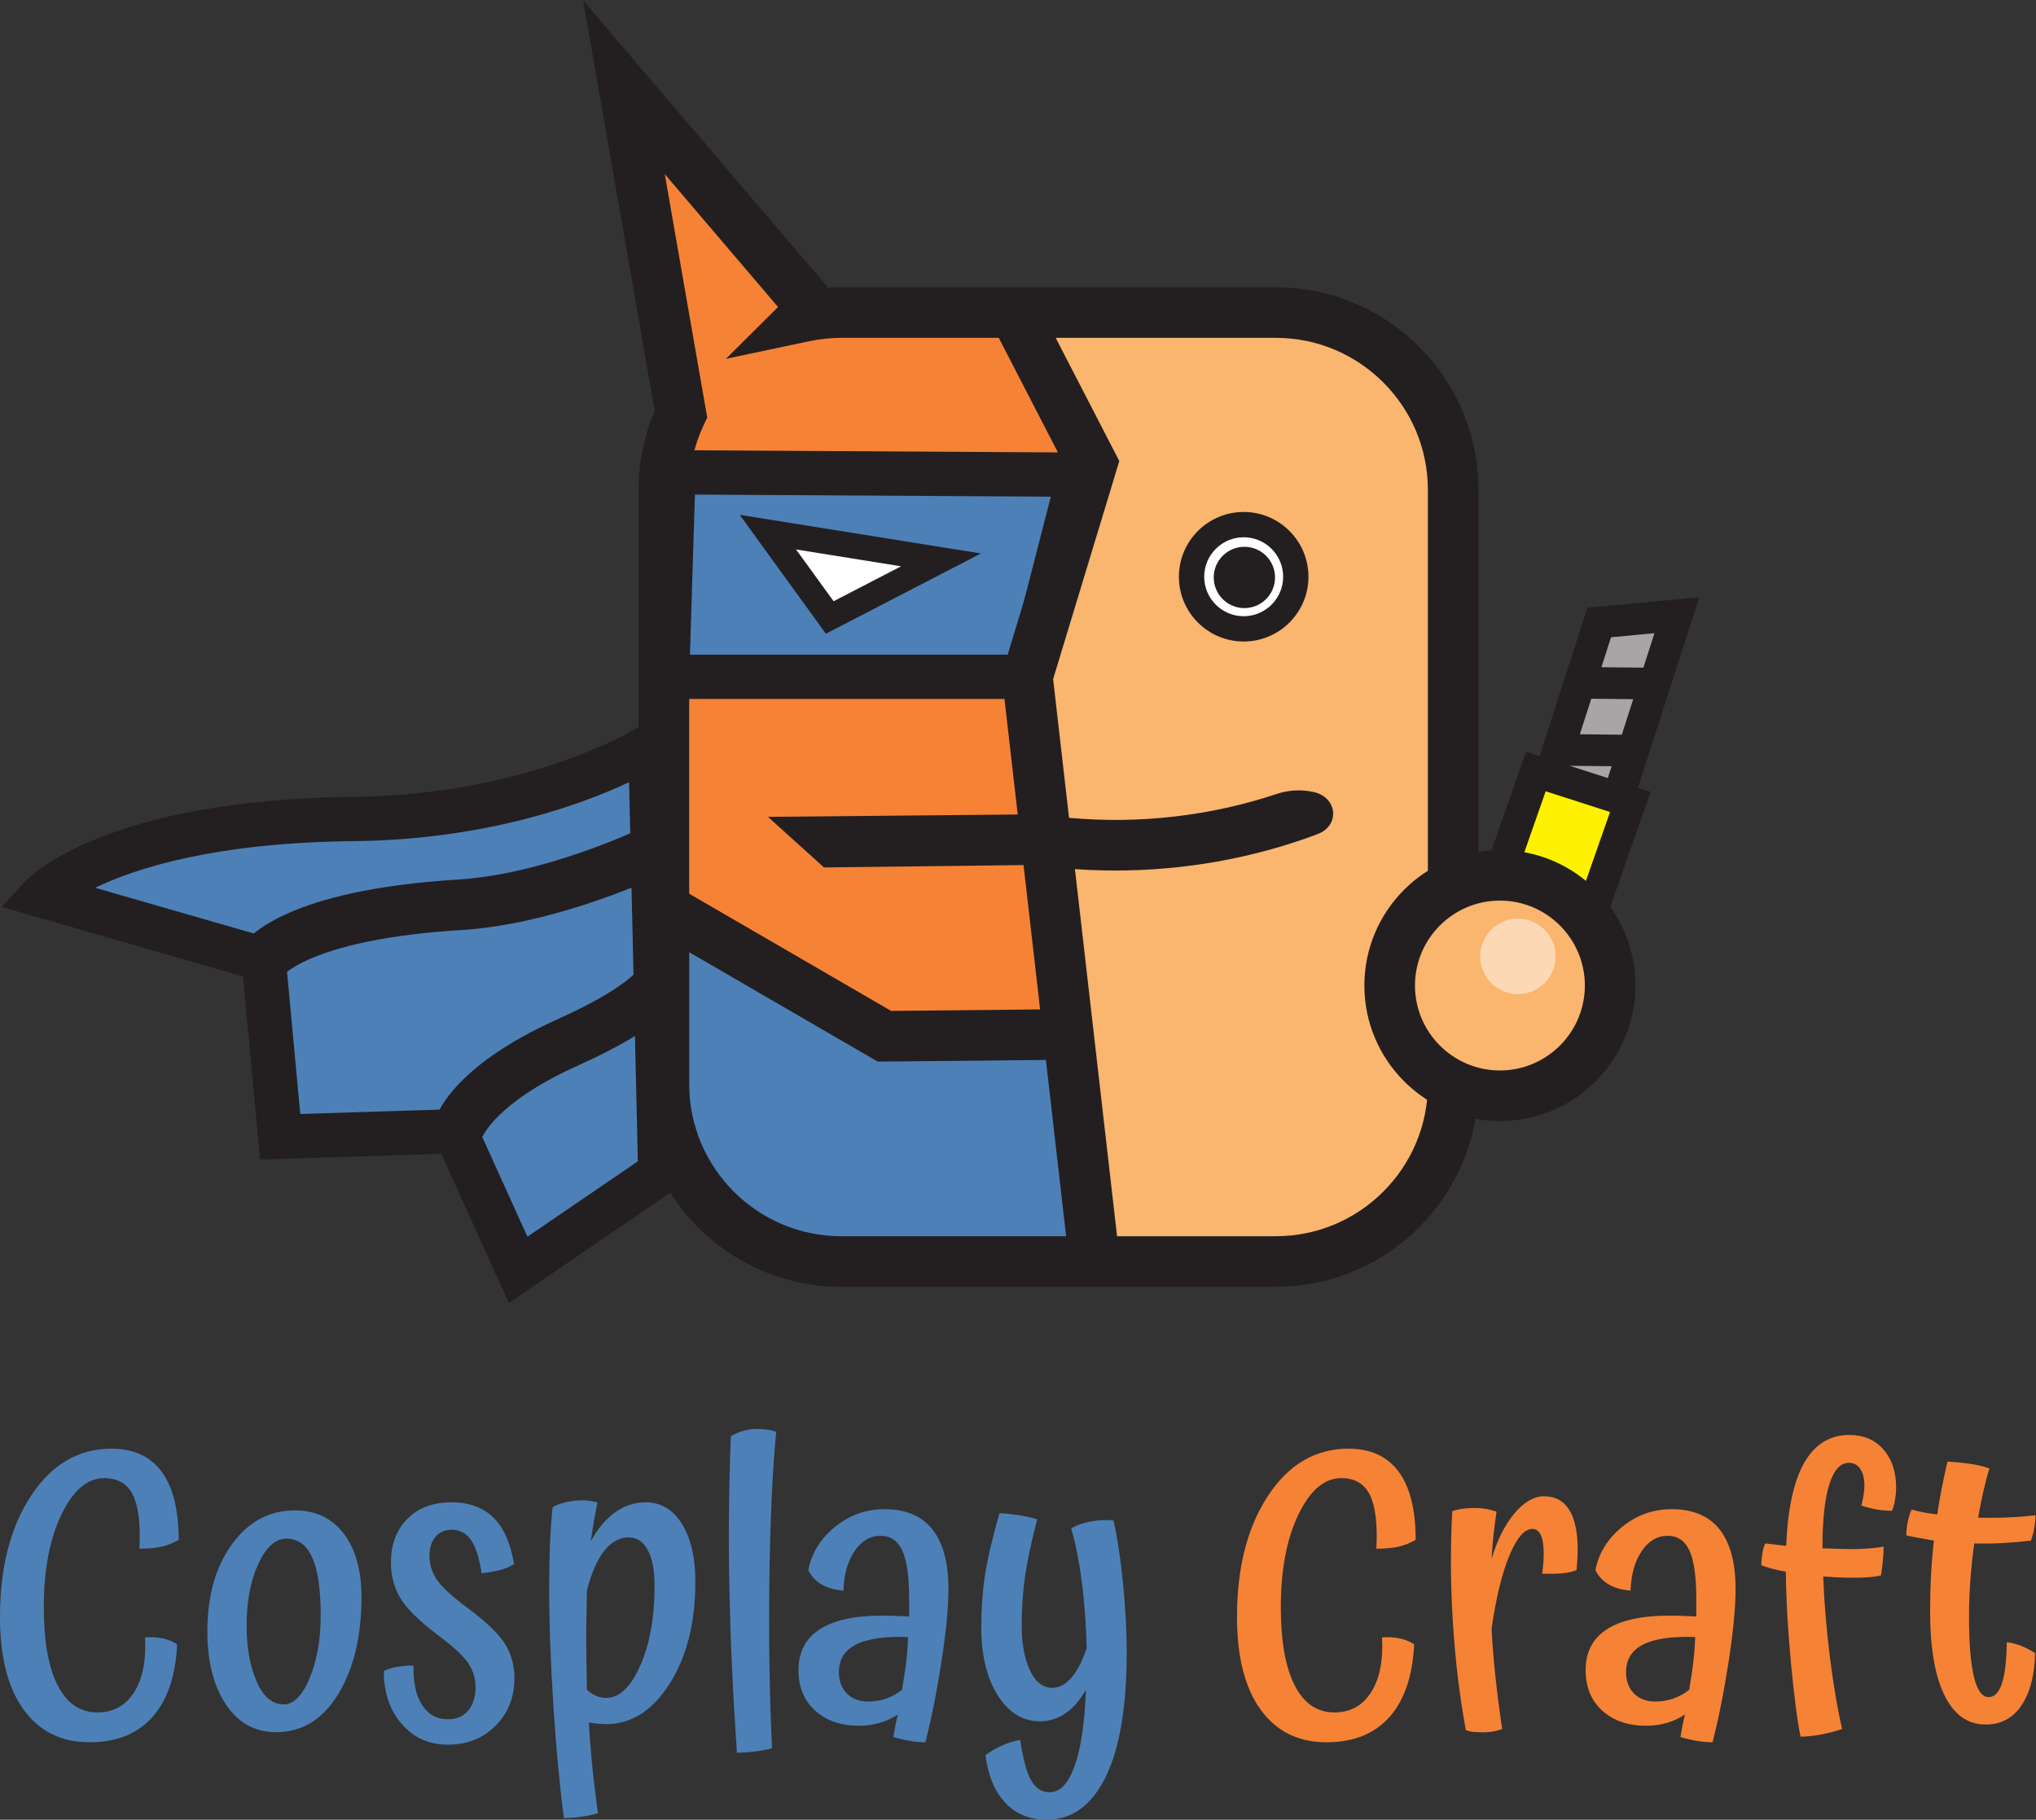 <?xml version="1.0" encoding="UTF-8" standalone="no"?>
<svg
   xmlns:dc="http://purl.org/dc/elements/1.1/"
   xmlns:cc="http://creativecommons.org/ns#"
   xmlns:rdf="http://www.w3.org/1999/02/22-rdf-syntax-ns#"
   xmlns:svg="http://www.w3.org/2000/svg"
   xmlns="http://www.w3.org/2000/svg"
   xmlns:sodipodi="http://sodipodi.sourceforge.net/DTD/sodipodi-0.dtd"
   xmlns:inkscape="http://www.inkscape.org/namespaces/inkscape"
   version="1.1"
   id="svg2"
   xml:space="preserve"
   width="770.147"
   height="688.4"
   viewBox="0 0 770.147 688.4"
   sodipodi:docname="Cosplay Craft finał.eps"><rect x="0" y="0" width="770.147" height="688.4" fill="#333333" stroke="none"/><defs
     id="defs6" /><sodipodi:namedview
     pagecolor="#ffffff"
     bordercolor="#666666"
     borderopacity="1"
     objecttolerance="10"
     gridtolerance="10"
     guidetolerance="10"
     inkscape:pageopacity="0"
     inkscape:pageshadow="2"
     inkscape:window-width="640"
     inkscape:window-height="480"
     id="namedview4" /><g
     id="g10"
     inkscape:groupmode="layer"
     inkscape:label="ink_ext_XXXXXX"
     transform="matrix(1.333,0,0,-1.333,0,688.4)"><g
       id="g12"
       transform="scale(0.1)"><path
         d="m 4758.46,3418.4 -220.51,-20.79 -261.33,-813.08 193.47,-62.26 288.37,896.13"
         style="fill:#a7a5a6;fill-opacity:1;fill-rule:nonzero;stroke:none"
         id="path14" /><path
         d="m 4333.05,2613.5 108.07,-34.77 253.77,788.62 -123.27,-11.63 z m 166.01,-147.68 -278.87,89.73 284.09,883.96 317.75,29.94 -322.97,-1003.63"
         style="fill:#231f20;fill-opacity:1;fill-rule:nonzero;stroke:none"
         id="path16" /><path
         d="m 4489.21,3226.45 213.09,-2.26"
         style="fill:#a7a5a6;fill-opacity:1;fill-rule:nonzero;stroke:none"
         id="path18" /><path
         d="m 4701.81,3179.32 -213.07,2.27 0.95,89.73 213.07,-2.27 -0.95,-89.73"
         style="fill:#231f20;fill-opacity:1;fill-rule:nonzero;stroke:none"
         id="path20" /><path
         d="m 4441.6,3036.03 213.1,-2.26"
         style="fill:#ffffff;fill-opacity:1;fill-rule:nonzero;stroke:none"
         id="path22" /><path
         d="m 4654.22,2988.9 -213.1,2.27 0.95,89.73 213.09,-2.27 -0.94,-89.73"
         style="fill:#231f20;fill-opacity:1;fill-rule:nonzero;stroke:none"
         id="path24" /><path
         d="m 4626.36,2888.46 -268.07,86.26 -288.39,-823.49 268.07,-86.26 288.39,823.49"
         style="fill:#fff200;fill-opacity:1;fill-rule:nonzero;stroke:none"
         id="path26" /><path
         d="m 4127.46,2179.84 182.62,-58.77 258.72,738.77 -182.62,58.77 z m 238.39,-170.97 -353.5,113.76 318.06,908.2 353.49,-113.77 -318.05,-908.19"
         style="fill:#231f20;fill-opacity:1;fill-rule:nonzero;stroke:none"
         id="path28" /><path
         d="m 411.578,517.32 c 17.86,1.508 34.656,0.571 50.383,-2.859 15.707,-3.441 29.285,-8.981 40.727,-16.602 -4.286,-90.039 -27.7,-158.91 -70.204,-206.589 -42.519,-47.668 -102.007,-71.532 -178.464,-71.532 -80.032,0 -142.379,30.903 -187.036,92.711 -44.664,61.801 -66.988,149.539 -66.988,263.242 0,139.629 29.293,254.079 87.891,343.36 58.586,89.269 134.683,133.899 228.301,133.899 62.875,0 110.402,-21.74 142.554,-65.231 32.153,-43.5 48.235,-107.981 48.235,-193.43 -15.731,-9.16 -31.989,-15.641 -48.77,-19.449 -16.797,-3.828 -37.695,-5.719 -62.699,-5.719 3.562,69.41 -2.516,120.168 -18.227,152.207 -15.726,32.051 -42.871,48.07 -81.457,48.07 -47.883,0 -88.426,-34.527 -121.652,-103.578 -33.227,-69.058 -49.844,-156.621 -49.844,-262.66 0,-96.14 13.031,-169.961 39.125,-221.469 26.074,-51.5 63.774,-77.25 113.078,-77.25 45.02,0 79.668,19.059 103.969,57.219 24.281,38.149 34.648,90.02 31.078,155.66"
         style="fill:#4d80b7;fill-opacity:1;fill-rule:nonzero;stroke:none"
         id="path30" /><path
         d="m 909.984,580.27 c 0,73.992 -8.043,128.761 -24.117,164.242 -16.078,35.468 -40.562,53.218 -73.422,53.218 -30.734,0 -57.175,-23.859 -79.316,-71.531 C 710.977,678.5 699.906,619.93 699.906,550.512 c 0,-62.582 9.457,-115.422 28.403,-158.512 18.921,-43.129 44.476,-64.672 76.636,-64.672 28.571,0 53.223,24.981 73.953,74.961 20.719,49.973 31.086,109.313 31.086,177.981 z M 588.43,534.488 c 0,100.711 23.215,183.121 69.672,247.211 46.441,64.102 106.109,96.153 178.996,96.153 58.586,0 104.672,-21.954 138.265,-65.813 33.577,-43.891 50.377,-103.98 50.377,-180.269 0,-111.411 -21.97,-203.149 -65.92,-275.258 -43.941,-72.102 -102.726,-108.16 -176.316,-108.16 -60.02,0 -107.551,26.328 -142.555,78.976 -35.011,52.652 -52.519,121.692 -52.519,207.16"
         style="fill:#4d80b7;fill-opacity:1;fill-rule:nonzero;stroke:none"
         id="path32" /><path
         d="m 1326.92,600.859 c 54.3,-40.449 90.04,-74.961 107.19,-103.57 17.15,-28.609 25.72,-60.48 25.72,-95.57 0,-54.188 -17.87,-99.199 -53.59,-135.059 -35.74,-35.84 -80.76,-53.781 -135.05,-53.781 -53.59,0 -97.37,19.641 -131.3,58.941 -33.95,39.289 -50.91,89.442 -50.91,150.5 11.42,5.328 25,9.328 40.73,12.02 15.7,2.672 30.36,3.609 43.94,2.859 -1.44,-47.32 6.6,-84.519 24.12,-111.59 17.5,-27.089 41.96,-40.629 73.42,-40.629 24.28,0 43.41,8.192 57.34,24.598 13.93,16.402 20.9,38.731 20.9,66.961 0,23.641 -6.61,45.781 -19.83,66.383 -13.23,20.598 -42.34,47.68 -87.35,81.258 -54.31,41.211 -90.04,76.679 -107.18,106.449 -17.15,29.762 -25.73,62.941 -25.73,99.57 0,51.11 15.54,92.313 46.62,123.602 31.09,31.277 72.71,46.937 124.87,46.937 50.01,0 89.67,-14.308 118.98,-42.918 29.29,-28.621 48.93,-72.691 58.95,-132.199 -12.16,-7.641 -25.56,-13.359 -40.19,-17.172 -14.66,-3.828 -31.99,-6.859 -51.99,-9.16 -6.43,43.5 -16.45,74.973 -30.01,94.43 -13.58,19.461 -32.15,29.179 -55.74,29.179 -18.59,0 -33.59,-6.679 -45.01,-20.019 -11.44,-13.359 -17.15,-31.481 -17.15,-54.367 0,-23.66 6.78,-45.782 20.36,-66.391 13.57,-20.59 42.88,-47.68 87.89,-81.262"
         style="fill:#4d80b7;fill-opacity:1;fill-rule:nonzero;stroke:none"
         id="path34" /><path
         d="m 1665.63,368.531 c 8.58,-7.64 17.32,-13.363 26.26,-17.172 8.93,-3.828 18.39,-5.718 28.41,-5.718 37.14,0 69.3,30.507 96.47,91.558 27.14,61.039 40.72,136.949 40.72,227.77 0,42.711 -6.43,76.101 -19.29,100.133 -12.86,24.046 -30.73,36.058 -53.59,36.058 -26.45,0 -49.68,-12.59 -69.67,-37.769 -20.02,-25.18 -36.45,-62.571 -49.31,-112.161 -0.71,-34.339 -1.25,-61.242 -1.6,-80.691 -0.37,-19.461 -0.54,-37.969 -0.54,-55.519 0,-19.84 0.17,-40.821 0.54,-62.95 0.35,-22.129 0.89,-49.98 1.6,-83.539 z m 5.36,-92.711 c 2.15,-35.082 4.83,-70.761 8.04,-107.011 3.22,-36.231 9.11,-86.411 17.69,-150.5 C 1684.56,14.5 1669.39,11.25 1651.17,8.578 1632.94,5.91 1615.96,4.57 1600.25,4.57 1588.09,96.141 1578.09,202.77 1570.24,324.469 c -7.87,121.691 -11.79,233.281 -11.79,334.769 0,45.012 0.7,85.442 2.14,121.321 1.43,35.851 3.92,71.332 7.51,106.441 10.72,6.102 23.74,10.879 39.12,14.301 15.36,3.437 31.25,5.16 47.7,5.16 5.71,0 11.06,-0.402 16.07,-1.152 4.99,-0.758 13.22,-2.289 24.66,-4.571 -3.59,-16.797 -6.97,-34.539 -10.19,-53.226 -3.21,-18.711 -6.26,-37.961 -9.11,-57.801 20,36.629 43.23,64.277 69.67,82.98 26.43,18.688 55.02,28.047 85.75,28.047 43.57,0 78.06,-20.429 103.43,-61.238 25.35,-40.82 38.05,-95.57 38.05,-164.238 0,-115.992 -24.3,-212.313 -72.89,-288.992 -48.59,-76.692 -108.62,-115.032 -180.06,-115.032 -7.15,0 -14.66,0.383 -22.51,1.153 -7.87,0.75 -16.8,1.89 -26.8,3.429"
         style="fill:#4d80b7;fill-opacity:1;fill-rule:nonzero;stroke:none"
         id="path36" /><path
         d="m 2190.83,202.57 c -10.02,-3.031 -25.37,-5.898 -46.1,-8.582 -20.73,-2.668 -38.58,-4.008 -53.59,-4.008 -11.43,166.329 -18.58,322.758 -21.43,469.258 -2.87,146.5 -1.44,289.563 4.28,429.192 10,6.11 21.44,11.06 34.31,14.89 12.86,3.8 25.35,5.72 37.51,5.72 10,0 19.65,-0.58 28.93,-1.72 9.28,-1.14 18.58,-3.25 27.88,-6.3 -10.73,-112.161 -17.15,-252.192 -19.3,-420.04 -2.14,-167.871 0.35,-327.332 7.51,-478.41"
         style="fill:#4d80b7;fill-opacity:1;fill-rule:nonzero;stroke:none"
         id="path38" /><path
         d="m 2380.54,418.891 c 0,-25.18 7.5,-45.411 22.5,-60.661 15.01,-15.281 35.38,-22.89 61.1,-22.89 17.86,0 34.84,2.859 50.92,8.578 16.07,5.723 30.9,13.922 44.48,24.613 4.99,28.219 8.92,54.168 11.79,77.821 2.85,23.636 4.63,47.687 5.36,72.109 -65.75,2.289 -114.88,-4.77 -147.39,-21.172 -32.51,-16.418 -48.76,-42.551 -48.76,-78.398 z m 310.83,235.769 c 0,-51.129 -6.43,-118.851 -19.29,-203.148 -12.86,-84.321 -28.23,-161.571 -46.09,-231.774 -14.3,0 -29.31,1.34 -45.02,4 -15.72,2.692 -31.08,6.301 -46.09,10.883 2.15,12.981 4.29,24.809 6.44,35.481 2.14,10.679 4.28,20.207 6.42,28.617 -15.72,-10.699 -32.87,-18.719 -51.44,-24.039 -18.59,-5.352 -38.24,-8.02 -58.95,-8.02 -51.45,0 -92.9,14.309 -124.33,42.918 -31.46,28.621 -47.16,66.961 -47.16,115.031 0,51.11 19.99,89.653 60.02,115.602 40.01,25.93 98.96,38.918 176.85,38.918 12.86,0 24.82,-0.211 35.91,-0.578 11.07,-0.391 24.81,-0.973 41.26,-1.723 0,8.391 0,16.602 0,24.613 0,8.008 0,15.829 0,23.469 0,64.09 -6.43,110.238 -19.29,138.481 -12.87,28.218 -33.6,42.347 -62.16,42.347 -29.31,0 -53.78,-14.508 -73.43,-43.5 -19.66,-29 -30.2,-66.379 -31.61,-112.16 -25.74,2.293 -46.82,8.391 -63.25,18.313 -16.44,9.918 -28.58,23.269 -36.44,40.058 9.28,48.071 34.47,88.879 75.57,122.461 41.08,33.578 88.05,50.36 140.94,50.36 60.02,0 105.21,-19.079 135.59,-57.219 30.36,-38.172 45.55,-94.621 45.55,-169.391"
         style="fill:#4d80b7;fill-opacity:1;fill-rule:nonzero;stroke:none"
         id="path40" /><path
         d="m 3197.28,474.969 c 0,-154.141 -19.83,-271.821 -59.48,-353.078 -39.66,-81.27 -95.59,-121.903 -167.74,-121.903 -48.61,0 -87.89,16.231 -117.9,48.652 -30.02,32.438 -48.61,77.25 -55.75,134.48 14.29,10.688 30.01,19.84 47.17,27.457 17.15,7.641 34.3,12.992 51.45,16.031 7.85,-54.168 18.22,-92.507 31.08,-115.019 12.86,-22.5 30.36,-33.77 52.52,-33.77 29.29,0 52.87,24.801 70.74,74.391 17.85,49.609 28.57,121.699 32.15,216.32 -17.15,-29.761 -36.62,-52.082 -58.41,-66.949 -21.8,-14.891 -45.92,-22.332 -72.35,-22.332 -48.6,0 -88.43,24.609 -119.51,73.828 -31.09,49.211 -46.62,113.492 -46.62,192.852 0,51.879 3.38,100.519 10.18,145.929 6.78,45.379 20.53,104.723 41.26,177.969 17.15,-0.769 34.65,-2.476 52.52,-5.148 17.85,-2.68 36.08,-6.692 54.67,-12.02 -16.45,-63.34 -27.87,-116.738 -34.3,-160.23 -6.43,-43.489 -9.65,-90.41 -9.65,-140.782 0,-52.636 7.86,-95.386 23.58,-128.187 15.71,-32.813 36.8,-49.211 63.24,-49.211 19.3,0 37.15,9.34 53.59,28.039 16.43,18.691 31.09,46.731 43.95,84.121 -1.45,64.852 -5.9,126.649 -13.4,185.418 -7.5,58.742 -17.68,110.242 -30.55,154.512 14.29,9.148 32.69,15.82 55.2,20.031 22.51,4.18 44.11,5.149 64.85,2.859 10.72,-46.55 19.64,-105.3 26.79,-176.261 7.14,-70.949 10.72,-136.969 10.72,-198"
         style="fill:#4d80b7;fill-opacity:1;fill-rule:nonzero;stroke:none"
         id="path42" /><path
         d="m 3921.81,517.32 c 17.86,1.508 34.65,0.571 50.38,-2.859 15.71,-3.441 29.29,-8.981 40.73,-16.602 -4.29,-90.039 -27.71,-158.91 -70.21,-206.589 -42.52,-47.668 -102.01,-71.532 -178.45,-71.532 -80.04,0 -142.4,30.903 -187.05,92.711 -44.65,61.801 -66.98,149.539 -66.98,263.242 0,139.629 29.29,254.079 87.88,343.36 58.59,89.269 134.69,133.899 228.3,133.899 62.87,0 110.4,-21.74 142.56,-65.231 32.16,-43.5 48.23,-107.981 48.23,-193.43 -15.72,-9.16 -31.99,-15.641 -48.76,-19.449 -16.8,-3.828 -37.7,-5.719 -62.71,-5.719 3.57,69.41 -2.51,120.168 -18.21,152.207 -15.74,32.051 -42.88,48.07 -81.47,48.07 -47.88,0 -88.43,-34.527 -121.65,-103.578 -33.23,-69.058 -49.84,-156.621 -49.84,-262.66 0,-96.14 13.03,-169.961 39.12,-221.469 26.07,-51.5 63.78,-77.25 113.09,-77.25 45.01,0 79.65,19.059 103.96,57.219 24.28,38.149 34.65,90.02 31.08,155.66"
         style="fill:#f68235;fill-opacity:1;fill-rule:nonzero;stroke:none"
         id="path44" /><path
         d="m 4232.64,541.352 c 2.14,-41.973 5.71,-86.411 10.72,-133.34 4.99,-46.922 11.42,-97.102 19.29,-150.5 -10.02,-3.801 -20.54,-6.473 -31.62,-8.012 -11.08,-1.52 -22.34,-1.898 -33.76,-1.148 -7.15,0 -13.58,0.386 -19.29,1.148 -5.73,0.77 -11.79,2.289 -18.23,4.582 -17.87,96.137 -30.19,198.566 -36.97,307.297 -6.81,108.73 -7.33,213.461 -1.61,314.172 8.57,3.039 18.22,5.328 28.94,6.871 10.72,1.519 22.51,2.289 35.37,2.289 9.27,0 18.92,-0.77 28.94,-2.289 10,-1.543 20.71,-4.203 32.15,-8.012 -2.86,-20.609 -5.54,-41.781 -8.04,-63.531 -2.51,-21.731 -4.47,-45.199 -5.89,-70.379 16.43,54.16 38.22,97.289 65.39,129.328 27.14,32.051 55,48.07 83.6,48.07 31.43,0 55.19,-12.789 71.27,-38.339 16.08,-25.571 24.12,-63.52 24.12,-113.879 0,-8.41 -0.37,-17.559 -1.07,-27.469 -0.73,-9.922 -1.44,-19.852 -2.14,-29.762 -10.73,-4.578 -24.12,-7.629 -40.2,-9.16 -16.07,-1.527 -35.2,-1.898 -57.34,-1.141 1.42,10.68 2.49,20.602 3.21,29.75 0.7,9.172 1.07,18.332 1.07,27.481 0,22.891 -2.67,40.242 -8.03,52.082 -5.36,11.809 -13.4,17.73 -24.12,17.73 -22.87,0 -44.85,-25.75 -65.92,-77.261 -21.09,-51.5 -37.7,-120.371 -49.84,-206.578"
         style="fill:#f68235;fill-opacity:1;fill-rule:nonzero;stroke:none"
         id="path46" /><path
         d="m 4614.23,418.891 c 0,-25.18 7.5,-45.411 22.5,-60.661 15.01,-15.281 35.37,-22.89 61.09,-22.89 17.86,0 34.84,2.859 50.92,8.578 16.07,5.723 30.9,13.922 44.48,24.613 4.99,28.219 8.93,54.168 11.79,77.821 2.85,23.636 4.64,47.687 5.36,72.109 -65.75,2.289 -114.87,-4.77 -147.38,-21.172 -32.52,-16.418 -48.76,-42.551 -48.76,-78.398 z m 310.83,235.769 c 0,-51.129 -6.44,-118.851 -19.3,-203.148 -12.86,-84.321 -28.23,-161.571 -46.08,-231.774 -14.31,0 -29.32,1.34 -45.02,4 -15.73,2.692 -31.09,6.301 -46.1,10.883 2.15,12.981 4.29,24.809 6.44,35.481 2.14,10.679 4.28,20.207 6.42,28.617 -15.72,-10.699 -32.87,-18.719 -51.44,-24.039 -18.59,-5.352 -38.23,-8.02 -58.95,-8.02 -51.45,0 -92.9,14.309 -124.33,42.918 -31.46,28.621 -47.16,66.961 -47.16,115.031 0,51.11 19.99,89.653 60.02,115.602 40.01,25.93 98.96,38.918 176.85,38.918 12.87,0 24.82,-0.211 35.91,-0.578 11.07,-0.391 24.82,-0.973 41.26,-1.723 0,8.391 0,16.602 0,24.613 0,8.008 0,15.829 0,23.469 0,64.09 -6.42,110.238 -19.29,138.481 -12.87,28.218 -33.6,42.347 -62.16,42.347 -29.31,0 -53.78,-14.508 -73.43,-43.5 -19.66,-29 -30.2,-66.379 -31.61,-112.16 -25.73,2.293 -46.82,8.391 -63.24,18.313 -16.45,9.918 -28.59,23.269 -36.45,40.058 9.28,48.071 34.47,88.879 75.57,122.461 41.08,33.578 88.05,50.36 140.94,50.36 60.02,0 105.21,-19.079 135.59,-57.219 30.36,-38.172 45.56,-94.621 45.56,-169.391"
         style="fill:#f68235;fill-opacity:1;fill-rule:nonzero;stroke:none"
         id="path48" /><path
         d="m 5173.73,690.141 c 2.84,-75.539 9.28,-152.621 19.29,-231.192 10,-78.597 21.44,-145.75 34.3,-201.437 -17.15,-6.102 -36.63,-11.25 -58.42,-15.453 -21.8,-4.18 -41.63,-6.289 -59.48,-6.289 -9.3,45.011 -18.41,115.019 -27.33,210.019 -8.95,94.992 -13.77,181.012 -14.47,258.082 -14.31,2.301 -27.52,5.16 -39.66,8.59 -12.16,3.43 -22.16,6.668 -30.01,9.719 0,9.91 1.24,21.941 3.75,36.058 2.5,14.114 5.17,22.692 8.03,25.75 7.14,-0.769 15.55,-1.718 25.19,-2.859 9.65,-1.149 20.91,-2.481 33.77,-4.008 4.29,105.301 21.43,184.078 51.44,236.349 30.01,52.26 72.52,78.4 127.55,78.4 40.74,0 73.06,-13.74 97.01,-41.2 23.93,-27.47 35.9,-63.35 35.9,-107.592 0,-11.437 -1.07,-23.469 -3.22,-36.047 -2.14,-12.59 -5,-22.722 -8.57,-30.34 -15,0 -29.85,1.329 -44.48,4.02 -14.65,2.648 -28.77,6.289 -42.34,10.871 2.85,11.438 4.99,21.738 6.44,30.898 1.42,9.161 2.13,17.918 2.13,26.321 0,19.84 -3.93,35.48 -11.78,46.929 -7.87,11.44 -18.6,17.17 -32.16,17.17 -24.3,0 -42.87,-20.611 -55.73,-61.81 -12.86,-41.199 -19.3,-100.711 -19.3,-178.551 v -2.277 c 22.86,-0.774 40.01,-1.352 51.46,-1.723 11.41,-0.391 21.78,-0.578 31.08,-0.578 15.7,0 31.43,0.578 47.16,1.719 15.7,1.14 30.36,2.859 43.94,5.16 0,-10.692 -0.72,-23.469 -2.15,-38.352 -1.43,-14.867 -3.21,-29.179 -5.36,-42.918 -7.87,-2.289 -18.21,-4 -31.07,-5.148 -12.86,-1.141 -29.67,-1.723 -50.38,-1.723 -14.31,0 -28.4,0.379 -42.34,1.153 -13.93,0.75 -27.33,1.519 -40.19,2.289"
         style="fill:#f68235;fill-opacity:1;fill-rule:nonzero;stroke:none"
         id="path50" /><path
         d="m 5694.65,503.578 c 14.28,-1.527 28.4,-5.148 42.34,-10.867 13.94,-5.723 26.61,-12.41 38.05,-20.031 -1.44,-62.571 -14.3,-111.981 -38.59,-148.211 -24.29,-36.25 -58.25,-54.367 -101.82,-54.367 -50.75,0 -89.68,27.648 -116.83,82.976 -27.17,55.313 -40.73,135.242 -40.73,239.781 0,35.082 0.89,69.243 2.67,102.43 1.78,33.191 4.47,65.422 8.05,96.723 -17.16,3.027 -31.99,5.718 -44.48,8 -12.51,2.289 -23.77,4.578 -33.77,6.867 0,12.973 1.42,26.133 4.29,39.492 2.85,13.34 6.43,24.598 10.72,33.758 10.71,-3.059 22.14,-5.719 34.3,-8.008 12.13,-2.293 25.01,-4.211 38.58,-5.723 3.57,25.184 7.86,50.352 12.86,75.543 4.99,25.168 10.35,49.957 16.09,74.389 25,-1.54 47.5,-3.83 67.51,-6.87 20,-3.06 37.15,-7.26 51.46,-12.589 -5.73,-18.312 -11.26,-39.312 -16.62,-62.953 -5.35,-23.648 -10.55,-49.207 -15.54,-76.68 27.87,-0.769 55.55,-0.578 83.07,0.582 27.5,1.141 54.13,3.231 79.85,6.289 0,-10.699 -1.07,-22.32 -3.21,-34.91 -2.15,-12.59 -5.36,-25 -9.65,-37.187 -25.72,-3.071 -52.35,-5.364 -79.85,-6.883 -27.52,-1.527 -54.5,-1.91 -80.93,-1.141 -5,-35.097 -8.76,-70.207 -11.25,-105.289 -2.51,-35.109 -3.75,-69.07 -3.75,-101.871 0,-75.539 4.64,-132.59 13.93,-171.098 9.28,-38.539 23.22,-57.808 41.8,-57.808 16.43,0 28.95,12.777 37.52,38.348 8.58,25.55 13.21,64.66 13.93,117.308"
         style="fill:#f68235;fill-opacity:1;fill-rule:nonzero;stroke:none"
         id="path52" /><path
         d="m 3595.51,4304.47 h -825.06 c 16.97,-35.13 29.36,-71.02 29.36,-110.44 0,39.42 -12.39,75.31 -29.36,110.44 H 2362.3 c -35.84,0 -70.77,-3.81 -104.49,-10.93 l 22.88,22.77 -534.99,627.43 161.64,-927.3 c -30.94,-65.26 -48.29,-138.21 -48.29,-215.23 v -1686.6 c 0,-277.94 225.31,-503.25 503.25,-503.25 h 718.62 l -6.8,2264.66 -217.63,421.65 217.63,-421.65 -183.62,-605.27 190.42,-1659.39 h 514.59 c 277.94,0 503.26,225.31 503.26,503.25 v 1686.6 c 0,277.94 -225.32,503.26 -503.26,503.26"
         style="fill:#f68235;fill-opacity:1;fill-rule:nonzero;stroke:none"
         id="path54" /><path
         d="m 3629.28,4226.07 h -671.09 c -3.27,-17.66 -8.72,-46.44 -16.04,-82.23 -10.76,-52.52 10.47,-93.54 39.09,-83.67 l 141.88,-295.93 -151.79,-538.65 154.71,-1451.41 c 0,0 0.58,-87.33 12.08,-130.71 h 491.16 c 268.15,0 486.29,234.86 486.29,523.54 v 1535.52 c 0,288.69 -218.14,523.54 -486.29,523.54"
         style="fill:#fab56e;fill-opacity:1;fill-rule:nonzero;stroke:none"
         id="path56" /><path
         d="m 1904.38,2593.38 625.68,-363.15 h 523.65 l 72.55,-639.27 -816.1,-4.54 -258.43,117.88 -145.08,240.29 -2.27,648.79"
         style="fill:#4d80b7;fill-opacity:1;fill-rule:nonzero;stroke:none"
         id="path58" /><path
         d="m 1886.46,4670.04 120.46,-690.93 -9.78,-20.61 c -27.46,-57.94 -41.38,-120.01 -41.38,-184.49 V 2087.43 c 0,-237.94 193.55,-431.5 431.47,-431.5 h 1233.21 c 237.93,0 431.48,193.56 431.48,431.5 v 1686.58 c 0,237.91 -193.55,431.47 -431.48,431.47 H 2387.23 c -30.01,0 -60.17,-3.16 -89.66,-9.38 l -237.65,-50.15 147.95,147.16 z M 3620.44,1512.37 H 2387.23 c -317.08,0 -575.04,257.96 -575.04,575.06 v 1686.58 c 0,78.03 15.33,153.47 45.58,224.56 l -202.97,1164.46 695.1,-815.2 c 12.44,0.82 24.88,1.22 37.33,1.22 h 1233.21 c 317.09,0 575.06,-257.97 575.06,-575.04 V 2087.43 c 0,-317.1 -257.97,-575.06 -575.06,-575.06"
         style="fill:#231f20;fill-opacity:1;fill-rule:nonzero;stroke:none"
         id="path60" /><path
         d="M 2915.43,3243.55 H 1893.04 l 18.14,580.33 1151.6,-6.8 -147.35,-573.53"
         style="fill:#4d80b7;fill-opacity:1;fill-rule:nonzero;stroke:none"
         id="path62" /><path
         d="m 1957.86,3306.36 h 908.84 l 115.21,448.38 -1009.85,5.97 z M 2964.15,3180.73 H 1828.24 l 22.08,706.32 1293.32,-7.63 -179.49,-698.69"
         style="fill:#231f20;fill-opacity:1;fill-rule:nonzero;stroke:none"
         id="path64" /><path
         d="m 3034.55,1575.96 -192.14,1674.18 179.5,591.64 -204.28,395.76 127.58,65.84 231,-447.53 -187.77,-618.91 188.74,-1644.61 -142.63,-16.37"
         style="fill:#231f20;fill-opacity:1;fill-rule:nonzero;stroke:none"
         id="path66" /><path
         d="m 2178.99,3654.08 491.35,-78.74 -315.81,-163.42 z"
         style="fill:#ffffff;fill-opacity:1;fill-rule:nonzero;stroke:none"
         id="path68" /><path
         d="m 2258.97,3604.92 106.51,-146.93 191.59,99.15 z m 84.64,-239.08 -244.58,337.42 684.58,-109.72 -440,-227.7"
         style="fill:#231f20;fill-opacity:1;fill-rule:nonzero;stroke:none"
         id="path70" /><path
         d="m 3677.12,3527.48 c 0,-81.69 -66.22,-147.92 -147.92,-147.92 -81.69,0 -147.91,66.23 -147.91,147.92 0,81.69 66.22,147.92 147.91,147.92 81.7,0 147.92,-66.23 147.92,-147.92"
         style="fill:#ffffff;fill-opacity:1;fill-rule:nonzero;stroke:none"
         id="path72" /><path
         d="m 3529.2,3639.51 c -61.78,0 -112.02,-50.26 -112.02,-112.03 0,-61.77 50.24,-112.03 112.02,-112.03 61.77,0 112.02,50.26 112.02,112.03 0,61.77 -50.25,112.03 -112.02,112.03 z m 0,-295.84 c -101.36,0 -183.81,82.46 -183.81,183.81 0,101.35 82.45,183.81 183.81,183.81 101.34,0 183.81,-82.46 183.81,-183.81 0,-101.35 -82.47,-183.81 -183.81,-183.81"
         style="fill:#231f20;fill-opacity:1;fill-rule:nonzero;stroke:none"
         id="path74" /><path
         d="m 3618.18,3525.5 c 0,-48.05 -38.95,-87 -87,-87 -48.04,0 -86.99,38.95 -86.99,87 0,48.04 38.95,86.99 86.99,86.99 48.05,0 87,-38.95 87,-86.99"
         style="fill:#231f20;fill-opacity:1;fill-rule:nonzero;stroke:none"
         id="path76" /><path
         d="m 1845.49,3047.46 c 0,0 -315.76,-201.94 -842.71,-207.47 -686.987,-7.21 -882.999,-217.38 -882.999,-217.38 l 628.379,-180.96 46.899,-503.52 497.081,15.73 178.19,-393.38 403.29,275.37 -28.13,1211.61"
         style="fill:#4d80b7;fill-opacity:1;fill-rule:nonzero;stroke:none"
         id="path78" /><path
         d="m 1332.06,2017.96 164.63,-363.42 313.34,213.95 -24.97,1075.9 c -134.08,-63.05 -405.39,-163.26 -781.6,-167.21 -392.284,-4.12 -617.405,-76.35 -733.64,-132.41 l 536.907,-154.62 45.39,-487.36 z m 111.91,-551.53 -191.76,423.32 -514.218,-16.27 -48.41,519.68 -685.562,197.42 69.828,74.87 c 8.742,9.39 222.488,229.94 928.272,237.36 500.49,5.25 806.59,195.71 809.63,197.62 l 93.85,59.51 2.68,-111.03 28.92,-1245.68 -493.23,-336.8"
         style="fill:#231f20;fill-opacity:1;fill-rule:nonzero;stroke:none"
         id="path80" /><path
         d="m 805.203,2398.16 c 1.91,2.21 2.574,3.51 2.574,3.51 l -119.246,79.97 c 17.407,25.95 128.641,156.88 611.179,186.46 247.13,15.15 516.6,143.75 519.29,145.05 l 62.39,-129.3 c -11.98,-5.8 -297.08,-142.14 -572.88,-159.05 -411.405,-25.23 -502.432,-125.63 -503.307,-126.64"
         style="fill:#231f20;fill-opacity:1;fill-rule:nonzero;stroke:none"
         id="path82" /><path
         d="m 1367.98,1935.43 c 0.69,2.03 0.86,3.11 0.86,3.11 l -139.34,34.6 c 6.54,26.32 54.23,164.38 352.17,298.32 196.6,88.4 230.87,142.47 231.2,143.02 -0.02,-0.04 -2.23,-3.74 -4.1,-11.1 l 139.08,-35.58 c -9.62,-37.61 -62.33,-117.14 -307.31,-227.29 -235.73,-105.96 -272.23,-204.09 -272.56,-205.08"
         style="fill:#231f20;fill-opacity:1;fill-rule:nonzero;stroke:none"
         id="path84" /><path
         d="m 3164.98,2693.76 c -49.81,0 -99.66,2.25 -149.38,6.76 l -71.79,6.52 c -40.36,3.66 -69.62,34.84 -65.37,69.64 l 2.05,16.78 c 4.24,34.79 40.4,60.03 80.75,56.36 l 71.8,-6.51 c 200.07,-18.18 402.97,5.3 590.19,67.92 33.43,11.18 69.76,12.92 104.39,5.35 v 0 c 67.83,-14.82 75.49,-95.29 11.37,-119.46 v 0 c -181.12,-68.29 -377.06,-103.36 -574.01,-103.36"
         style="fill:#231f20;fill-opacity:1;fill-rule:nonzero;stroke:none"
         id="path86" /><path
         d="m 2490.65,2151.44 -665.37,386.22 72.07,124.17 631.3,-366.43 442.75,4.35 1.4,-143.57 -482.15,-4.74"
         style="fill:#231f20;fill-opacity:1;fill-rule:nonzero;stroke:none"
         id="path88" /><path
         d="m 2338.22,2702.52 -158.97,143.55 783.31,7.49 1.72,-143.56 -626.06,-7.48"
         style="fill:#231f20;fill-opacity:1;fill-rule:nonzero;stroke:none"
         id="path90" /><path
         d="m 4569.15,2367.38 c 0,-172.78 -140.06,-312.83 -312.83,-312.83 -172.78,0 -312.84,140.05 -312.84,312.83 0,172.77 140.06,312.83 312.84,312.83 172.77,0 312.83,-140.06 312.83,-312.83"
         style="fill:#fab56e;fill-opacity:1;fill-rule:nonzero;stroke:none"
         id="path92" /><path
         d="m 4256.31,2608.43 c -132.91,0 -241.05,-108.13 -241.05,-241.05 0,-132.91 108.14,-241.05 241.05,-241.05 132.92,0 241.05,108.14 241.05,241.05 0,132.92 -108.13,241.05 -241.05,241.05 z m 0,-625.67 c -212.08,0 -384.62,172.54 -384.62,384.62 0,212.08 172.54,384.62 384.62,384.62 212.08,0 384.63,-172.54 384.63,-384.62 0,-212.08 -172.55,-384.62 -384.63,-384.62"
         style="fill:#231f20;fill-opacity:1;fill-rule:nonzero;stroke:none"
         id="path94" /><path
         d="m 4414.43,2450.12 c 0,-59.16 -47.95,-107.11 -107.11,-107.11 -59.16,0 -107.11,47.95 -107.11,107.11 0,59.16 47.95,107.11 107.11,107.11 59.16,0 107.11,-47.95 107.11,-107.11"
         style="fill:#fcd8b4;fill-opacity:1;fill-rule:nonzero;stroke:none"
         id="path96" /></g></g></svg>
